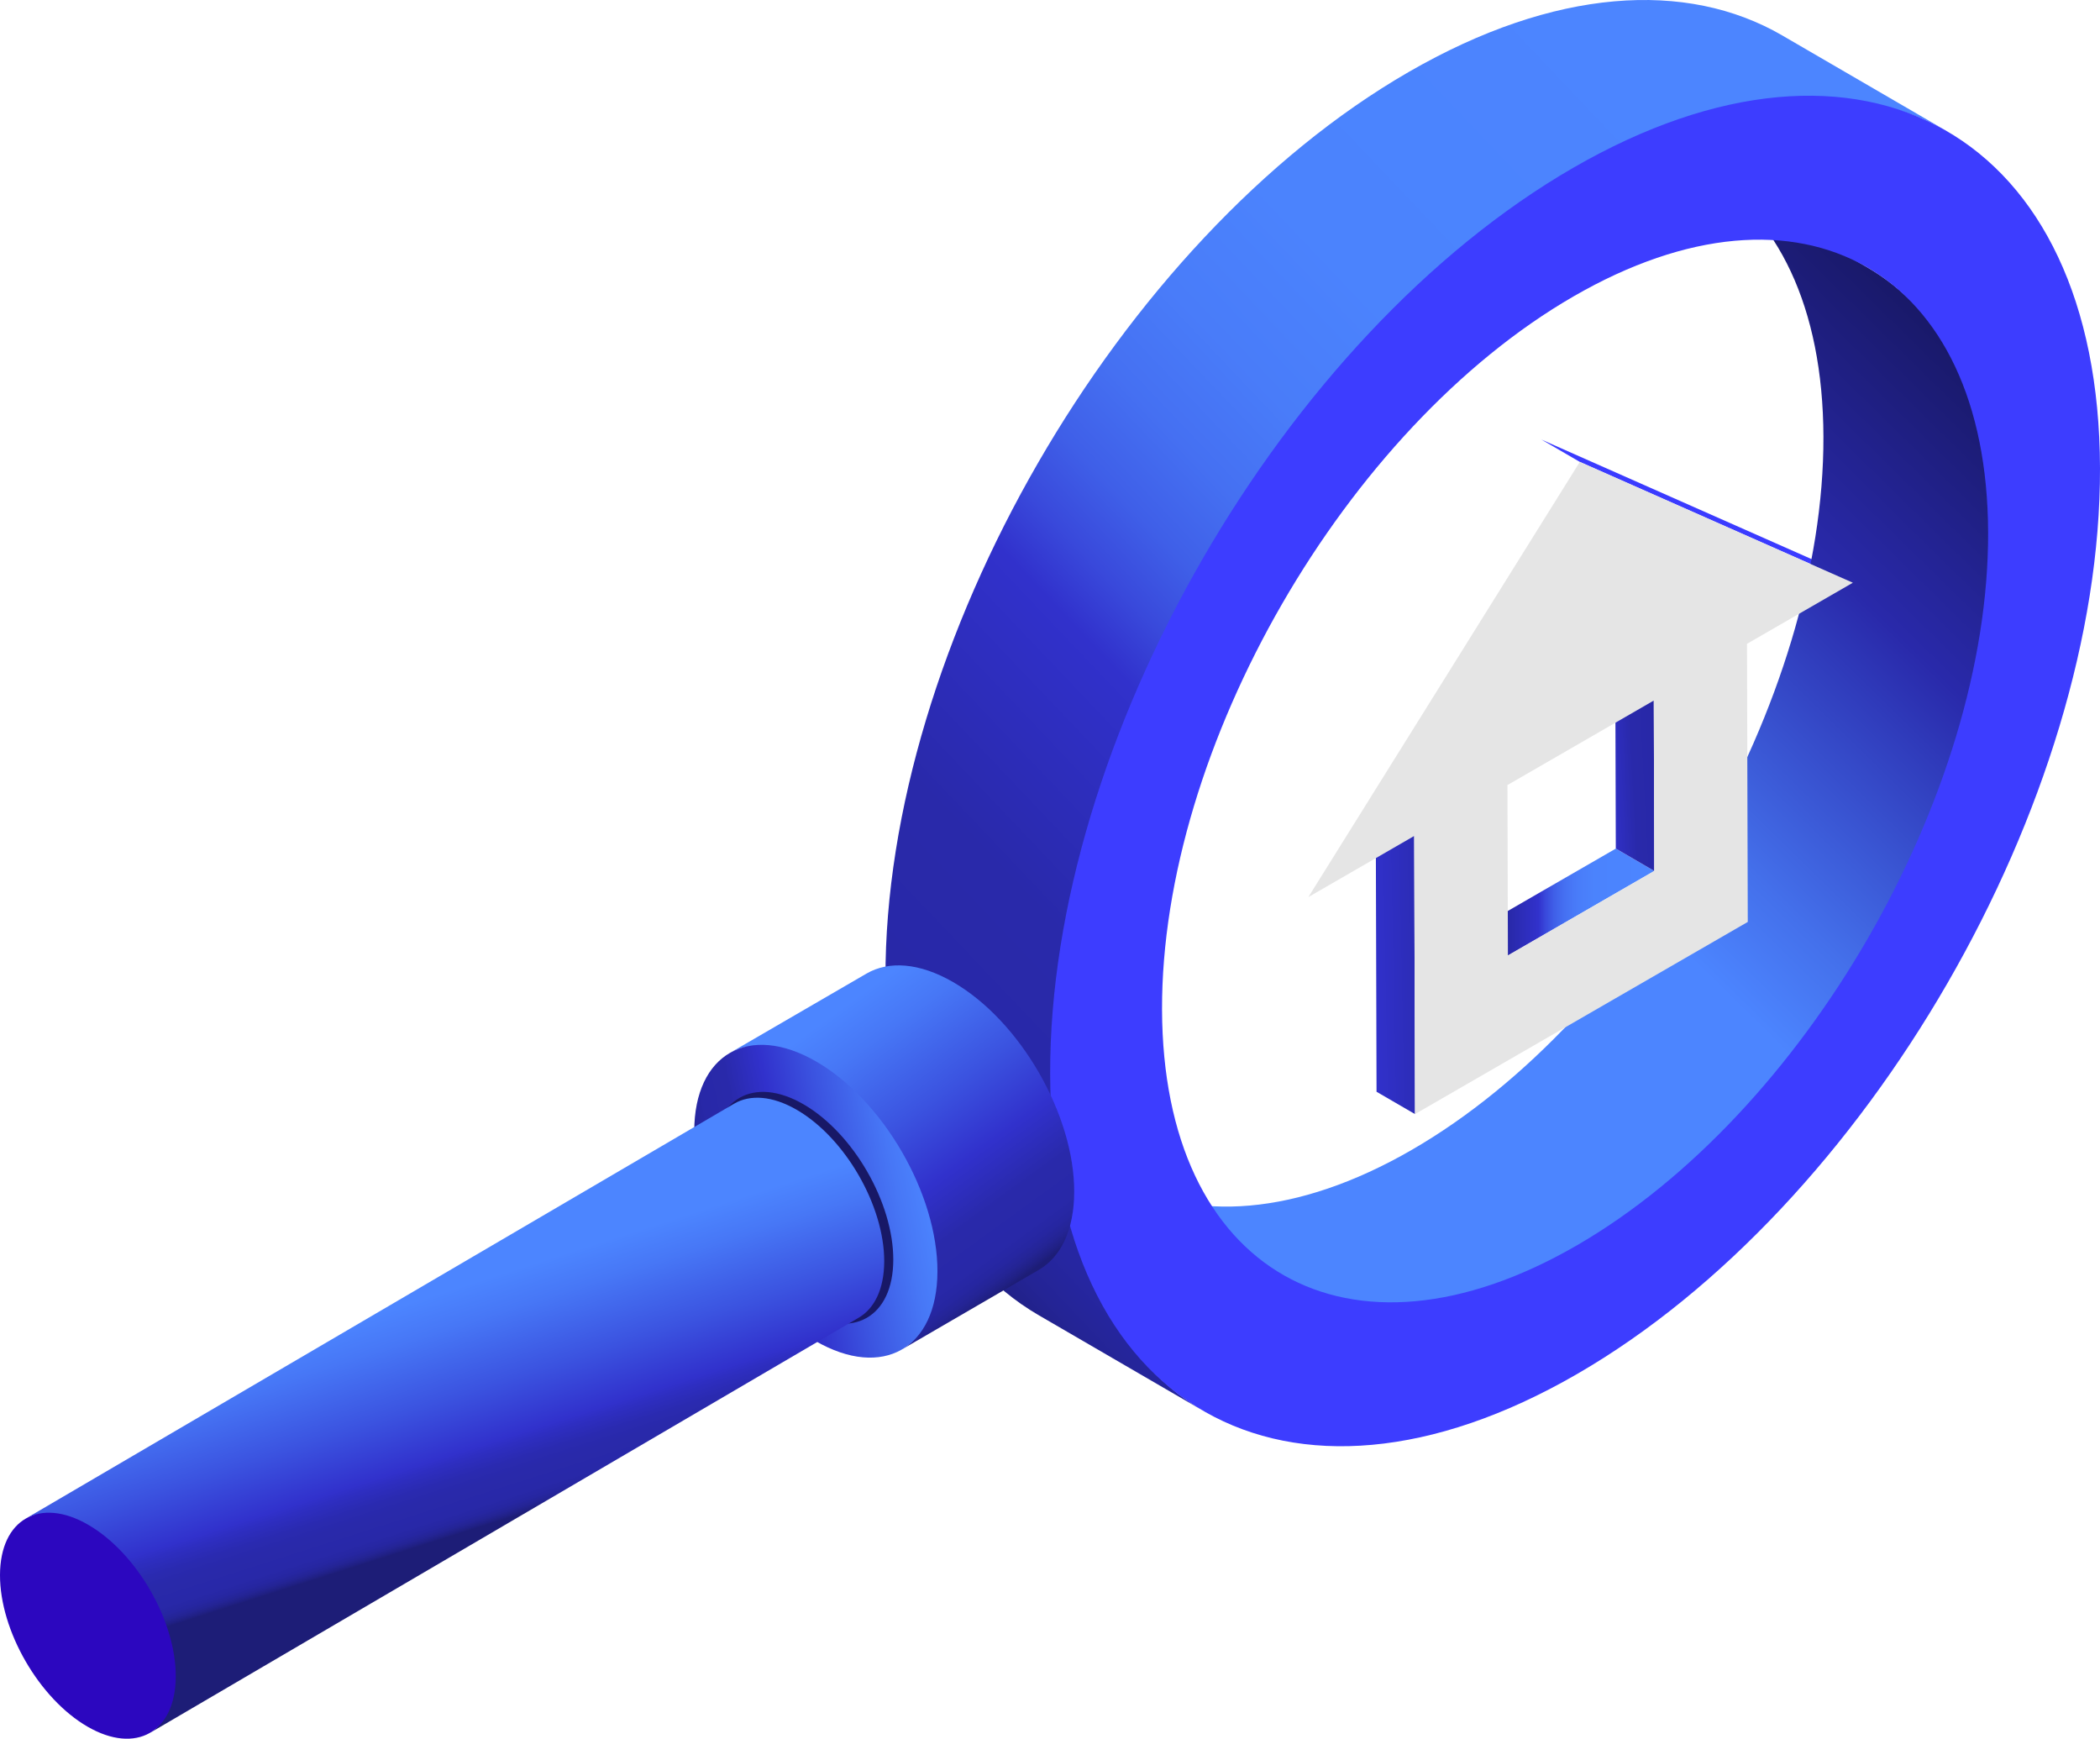<svg xmlns="http://www.w3.org/2000/svg" xmlns:xlink="http://www.w3.org/1999/xlink" width="243.234" height="201.366" viewBox="0 0 243.234 201.366">
  <defs>
    <linearGradient id="linear-gradient" x1="0.26" y1="1.01" x2="0.928" y2="0.116" gradientUnits="objectBoundingBox">
      <stop offset="0.444" stop-color="#4c85ff"/>
      <stop offset="0.534" stop-color="#4470eb"/>
      <stop offset="0.719" stop-color="#2f3aba"/>
      <stop offset="0.776" stop-color="#2929aa"/>
      <stop offset="1" stop-color="#181866"/>
    </linearGradient>
    <linearGradient id="linear-gradient-2" x1="0.049" y1="0.891" x2="0.747" y2="-0.017" gradientUnits="objectBoundingBox">
      <stop offset="0" stop-color="#1d1d77"/>
      <stop offset="0.013" stop-color="#202084"/>
      <stop offset="0.037" stop-color="#242495"/>
      <stop offset="0.066" stop-color="#2626a1"/>
      <stop offset="0.106" stop-color="#2828a8"/>
      <stop offset="0.219" stop-color="#2929aa"/>
      <stop offset="0.372" stop-color="#3131cc"/>
      <stop offset="0.412" stop-color="#3949db"/>
      <stop offset="0.458" stop-color="#3f5fe8"/>
      <stop offset="0.514" stop-color="#4570f2"/>
      <stop offset="0.582" stop-color="#497cf9"/>
      <stop offset="0.678" stop-color="#4b83fd"/>
      <stop offset="0.944" stop-color="#4c85ff"/>
    </linearGradient>
    <linearGradient id="linear-gradient-3" x1="0.822" y1="0.833" x2="0.324" y2="0.059" gradientUnits="objectBoundingBox">
      <stop offset="0" stop-color="#1d1d77"/>
      <stop offset="0.013" stop-color="#202084"/>
      <stop offset="0.037" stop-color="#242495"/>
      <stop offset="0.066" stop-color="#2626a1"/>
      <stop offset="0.106" stop-color="#2828a8"/>
      <stop offset="0.219" stop-color="#2929aa"/>
      <stop offset="0.372" stop-color="#3131cc"/>
      <stop offset="0.572" stop-color="#3b53e0"/>
      <stop offset="0.814" stop-color="#4777f6"/>
      <stop offset="0.944" stop-color="#4c85ff"/>
    </linearGradient>
    <linearGradient id="linear-gradient-4" x1="0.058" y1="0.636" x2="0.988" y2="0.35" xlink:href="#linear-gradient-3"/>
    <linearGradient id="linear-gradient-5" x1="0.595" y1="0.649" x2="0.447" y2="0.304" gradientUnits="objectBoundingBox">
      <stop offset="0" stop-color="#1d1d77"/>
      <stop offset="0.01" stop-color="#202084"/>
      <stop offset="0.028" stop-color="#242495"/>
      <stop offset="0.05" stop-color="#2626a1"/>
      <stop offset="0.082" stop-color="#2828a8"/>
      <stop offset="0.168" stop-color="#2929aa"/>
      <stop offset="0.216" stop-color="#2a2ab0"/>
      <stop offset="0.28" stop-color="#2e2ec1"/>
      <stop offset="0.311" stop-color="#3131cc"/>
      <stop offset="0.532" stop-color="#3b53e0"/>
      <stop offset="0.8" stop-color="#4777f6"/>
      <stop offset="0.944" stop-color="#4c85ff"/>
    </linearGradient>
    <linearGradient id="linear-gradient-6" x1="0" y1="0.5" x2="1" y2="0.5" xlink:href="#linear-gradient-2"/>
    <linearGradient id="linear-gradient-7" x1="1.394" y1="0.269" x2="-2.818" y2="1.358" xlink:href="#linear-gradient-2"/>
    <linearGradient id="linear-gradient-8" x1="3.924" y1="-0.015" x2="-6.787" y2="1.596" xlink:href="#linear-gradient-2"/>
  </defs>
  <g id="seo" transform="translate(121.617 100.683)">
    <g id="Group_28265" data-name="Group 28265" transform="translate(-121.617 -100.683)">
      <path id="Path_277745" data-name="Path 277745" d="M63.8,19.511l-4.456-2.59L90.969,30.914l4.456,2.59Z" transform="translate(119.182 33.982)" fill="#3b3bff"/>
      <g id="Group_28264" data-name="Group 28264">
        <g id="magnifier">
          <g id="Group_28259" data-name="Group 28259" transform="translate(157.238 137.402)" style="mix-blend-mode: multiply;isolation: isolate">
            <path id="Path_277746" data-name="Path 277746" d="M70.4,62.668c-5.231.767-17.655-11.648-17.655-11.648-2.136-1.4,3.234-5.968,10.075-5.273,0,0,8.24,1.519,12.457,5.349C78.07,53.634,76.055,61.838,70.4,62.668Z" transform="translate(-52.269 -45.675)" fill="#7a7785"/>
          </g>
          <g id="Group_28263" data-name="Group 28263">
            <g id="Group_28260" data-name="Group 28260" transform="translate(102.56)" style="mix-blend-mode: normal;isolation: isolate">
              <path id="Path_277747" data-name="Path 277747" d="M129.886,17.7,110.811,6.616c8.589,4.991,13.916,15.6,13.958,30.687.087,30.359-21.271,67.333-47.693,82.588-13.3,7.674-25.341,8.39-34.038,3.336L61.358,134.7c8.7,5.054,21.861,4.6,35.157-3.077,26.421-15.255,48.108-53.005,48.023-83.367C144.5,33.173,138.474,22.692,129.886,17.7Z" transform="translate(-16.129 13.286)" fill="url(#linear-gradient)"/>
              <path id="Path_277748" data-name="Path 277748" d="M137.956,4.1C126.9-2.323,111.582-1.414,94.685,8.342,61.11,27.727,33.982,74.712,34.093,113.314c.054,19.165,6.82,32.651,17.731,38.993L70.9,163.392c-10.911-6.341-16.605-20.113-16.66-39.279-.111-38.6,26.154-84.185,59.729-103.571,16.9-9.756,32-11.78,43.063-5.355Z" transform="translate(-34.093 0)" fill="url(#linear-gradient-2)"/>
              <path id="Path_277749" data-name="Path 277749" d="M101.026,12.026c33.575-19.385,60.9-3.835,61.007,34.766.111,38.581-27.035,85.575-60.61,104.96S40.543,155.579,40.434,117C40.323,78.4,67.451,31.411,101.026,12.026Zm.355,124.836c26.421-15.255,47.78-52.229,47.693-82.588S127.49,11.662,101.068,26.917s-47.762,52.238-47.675,82.6S74.96,152.117,101.381,136.862Z" transform="translate(-21.359 7.401)" fill="#3d3dff"/>
            </g>
            <g id="Group_28261" data-name="Group 28261" transform="translate(80.41 111.797)" style="mix-blend-mode: normal;isolation: isolate">
              <path id="Path_277750" data-name="Path 277750" d="M53.963,39.1c-3.914-2.259-7.46-2.47-10.02-.981L28.095,47.323c2.563-1.489,5.493-.824,9.407,1.435C45.278,53.249,51.451,63.8,51.427,72.731c-.015,4.44-.854,7.448-3.381,8.916L63.89,72.439c2.53-1.468,4.1-4.591,4.109-9.031C68.026,54.474,61.739,43.584,53.963,39.1Z" transform="translate(-23.989 -37.164)" fill="url(#linear-gradient-3)"/>
              <path id="Path_277751" data-name="Path 277751" d="M40.857,42.157C48.633,46.645,54.92,57.535,54.9,66.469s-6.353,12.541-14.13,8.053S26.7,59.144,26.73,50.207,33.083,37.665,40.857,42.157Z" transform="translate(-26.73 -31.017)" fill="url(#linear-gradient-4)"/>
              <path id="Path_277752" data-name="Path 277752" d="M37.927,43.467c5.767,3.327,10.427,11.4,10.409,18.025s-4.711,9.3-10.475,5.968S27.434,56.06,27.452,49.436,32.163,40.14,37.927,43.467Z" transform="translate(-25.28 -27.379)" fill="#181866"/>
            </g>
            <g id="Group_28262" data-name="Group 28262" transform="translate(0 127.128)" style="mix-blend-mode: normal;isolation: isolate">
              <path id="Path_277753" data-name="Path 277753" d="M90.285,43.653c-2.825-1.63-5.388-1.781-7.238-.7L.988,91.008c1.85-1.074,3.772-.334,6.6,1.3,5.616,3.243,9.924,10.613,9.906,17.066-.009,3.2-.265,5.379-2.094,6.441L97.459,67.749c1.829-1.062,2.963-3.318,2.972-6.525C100.449,54.771,95.9,46.9,90.285,43.653Z" transform="translate(1.984 -42.26)" fill="url(#linear-gradient-5)"/>
              <path id="Path_277754" data-name="Path 277754" d="M10.21,59.631C15.826,62.874,20.375,70.749,20.357,77.2s-4.6,9.061-10.213,5.818S-.018,71.9,0,65.449,4.6,56.388,10.21,59.631Z" transform="translate(0 -10.175)" fill="#2c07bf"/>
            </g>
          </g>
        </g>
        <path id="Path_277755" data-name="Path 277755" d="M61.034,45.046l-4.456-2.589L73.53,32.67l4.456,2.589Z" transform="translate(113.623 65.608)" fill="url(#linear-gradient-6)"/>
        <path id="Path_277756" data-name="Path 277756" d="M66.707,48.432l-4.456-2.589L62.194,26.11,66.65,28.7Z" transform="translate(124.901 52.434)" fill="url(#linear-gradient-7)"/>
        <path id="Path_277757" data-name="Path 277757" d="M57.517,66.122l-4.456-2.589-.091-32.209,4.454,2.589Z" transform="translate(106.378 62.905)" fill="url(#linear-gradient-8)"/>
        <path id="Path_277758" data-name="Path 277758" d="M53.351,69.913,48.9,67.324l31.441-50.4,4.456,2.59Z" transform="translate(98.193 33.982)" fill="url(#linear-gradient-6)"/>
        <path id="Path_277759" data-name="Path 277759" d="M113.441,31.776,81.818,17.782l-31.442,50.4,12.259-7.078.093,32.209,38.542-22.252-.09-32.209ZM73.488,74.945,73.434,55.21l16.951-9.789.057,19.734Z" transform="translate(101.167 35.71)" fill="#e5e5e5"/>
      </g>
    </g>
  </g>
</svg>
